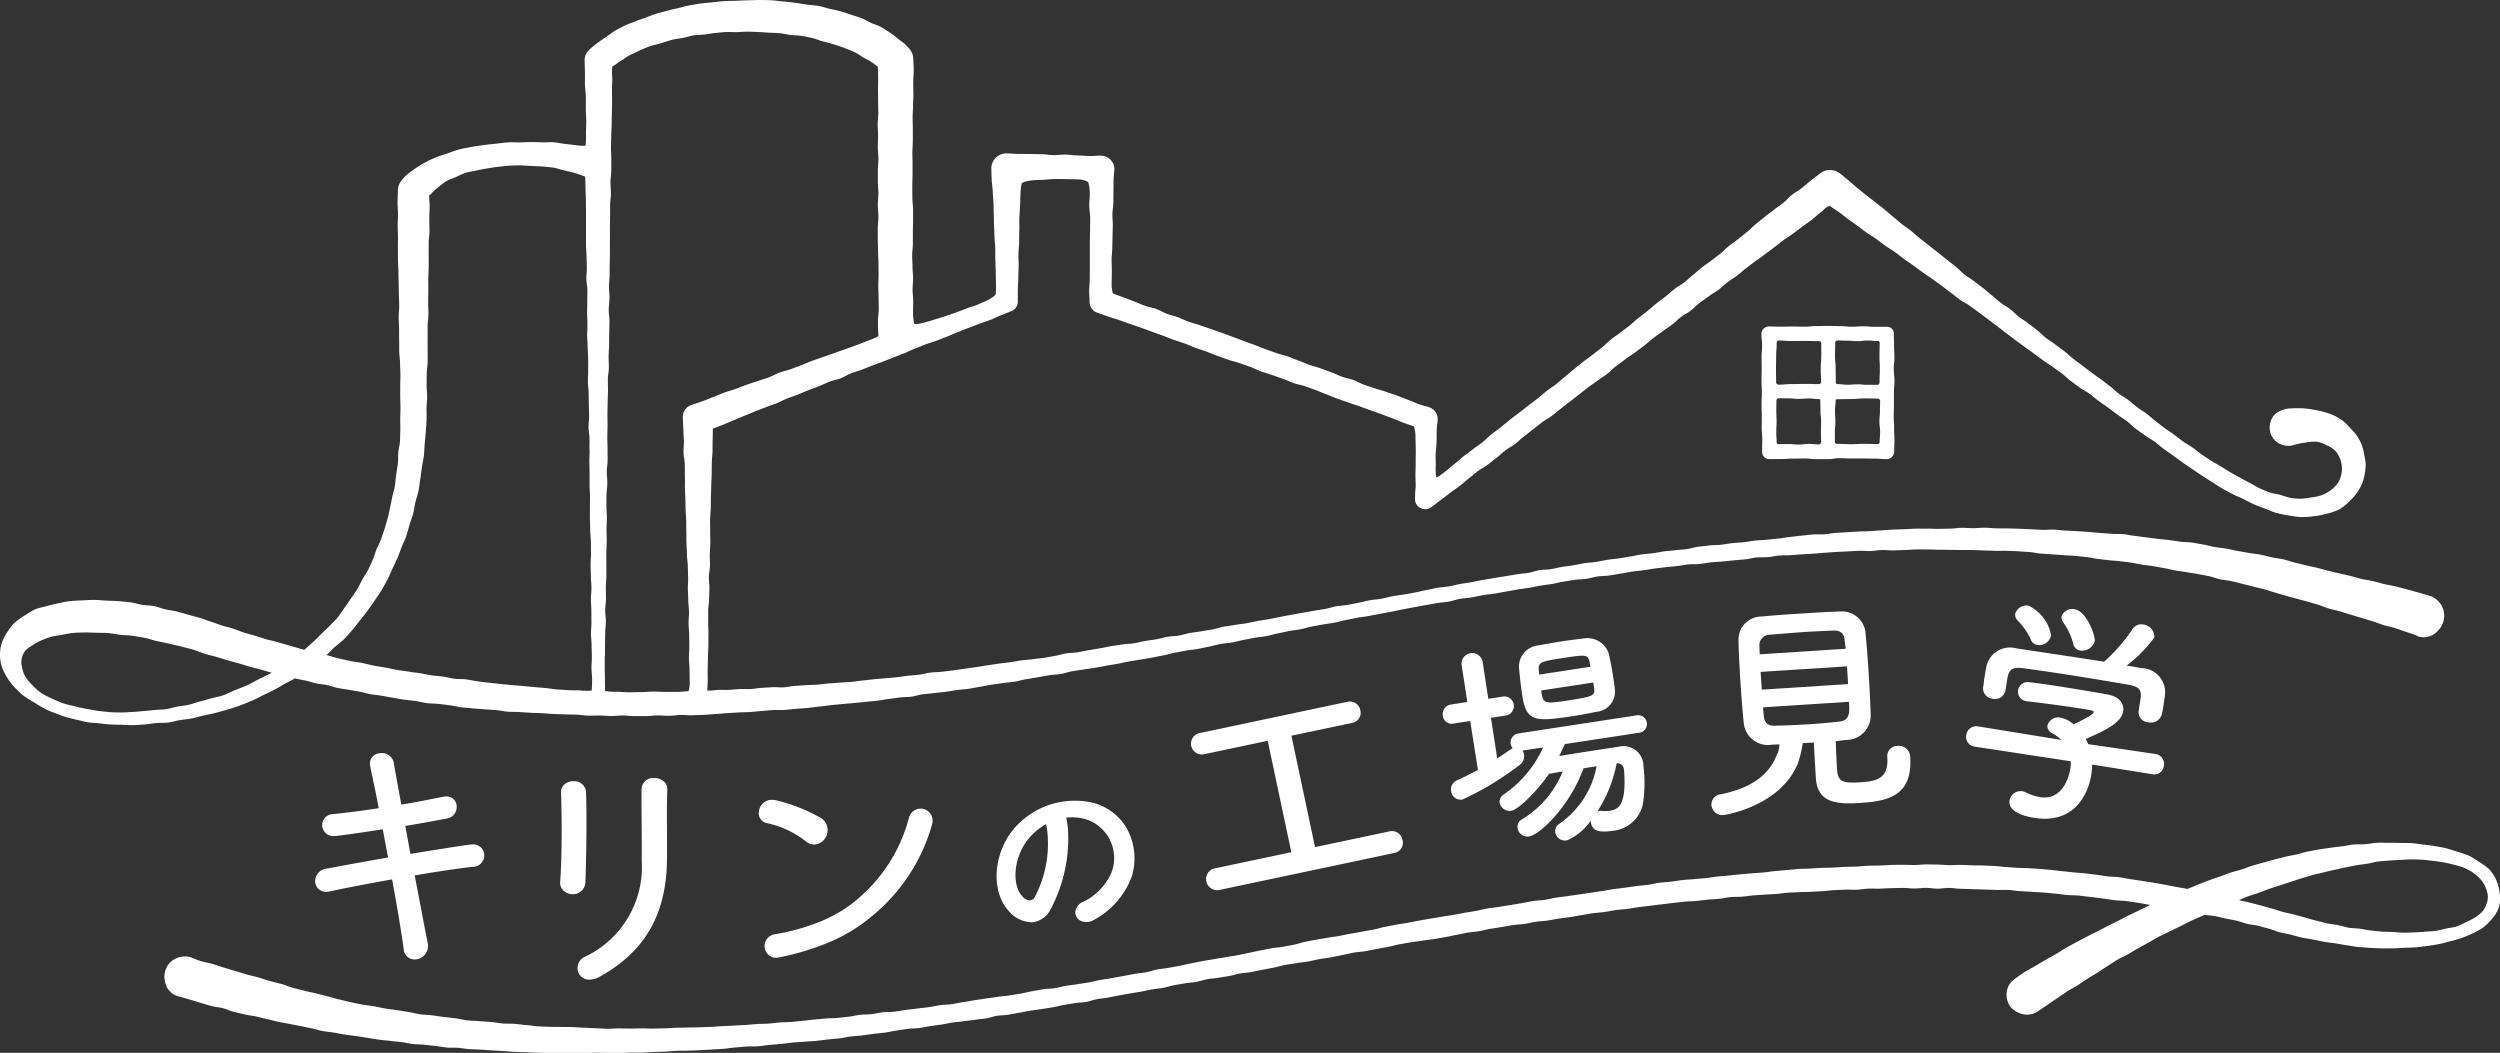 <svg id="グループ_1514" data-name="グループ 1514" xmlns="http://www.w3.org/2000/svg" xmlns:xlink="http://www.w3.org/1999/xlink" width="180" height="75.805" viewBox="0 0 180 75.805">
  <rect x="0" y="0" width="180" height="75.805" fill="#333333" stroke="none"/>
  <defs>
    <clipPath id="clip-path">
      <rect id="長方形_2846" data-name="長方形 2846" width="180" height="75.805" fill="none"/>
    </clipPath>
  </defs>
  <g id="グループ_1513" data-name="グループ 1513" clip-path="url(#clip-path)">
    <path id="パス_39283" data-name="パス 39283" d="M50.807,102.358a.824.824,0,0,0,.77-.868.79.79,0,0,0-.882-.741,1.646,1.646,0,0,0-.213.015c-1.171.167-2.766.427-4.174.656l-.048.008-.366-2.014.05-.008c.97-.155,1.9-.33,2.691-.48l.236-.044a.839.839,0,0,0,.719-.914.718.718,0,0,0-.745-.677,1.186,1.186,0,0,0-.222.022l-.549.109c-.735.146-1.567.312-2.421.449l-.048.007-.219-1.2c-.138-.747-.255-1.383-.327-1.837a.858.858,0,0,0-.89-.669.848.848,0,0,0-.671.286.8.8,0,0,0-.125.692c.047.233.1.506.168.81.126.6.278,1.328.431,2.127l.009.051-.051.007c-1.243.187-2.3.324-3.23.417a.791.791,0,1,0,.09,1.577,1.387,1.387,0,0,0,.166-.01c.88-.1,1.888-.253,2.954-.418l.363-.056.009.048c.1.579.222,1.191.339,1.805l.035.18-.05.009c-1.668.285-3.246.58-4.336.784a.927.927,0,0,0-.868.965.774.774,0,0,0,.8.712,1.142,1.142,0,0,0,.233-.025c.992-.218,2.409-.493,4.458-.863l.049-.009.009.049c.344,1.856.653,3.707.824,4.95a.792.792,0,0,0,.793.769.882.882,0,0,0,.212-.026.974.974,0,0,0,.716-1.2c-.118-.593-.267-1.373-.435-2.26l-.492-2.565.05-.009c1.6-.276,3.131-.5,4.192-.619" transform="translate(-16.711 -39.947)" fill="#fff"/>
    <path id="パス_39284" data-name="パス 39284" d="M70.237,105.515a.964.964,0,0,0,.69.3h.014a.891.891,0,0,0,.917-.887c.059-1.594.113-4.75.044-6.46a.833.833,0,0,0-.9-.788.963.963,0,0,0-.7.27.745.745,0,0,0-.2.557c.07,1.867.071,4.669-.062,6.415a.772.772,0,0,0,.2.595" transform="translate(-29.708 -41.432)" fill="#fff"/>
    <path id="パス_39285" data-name="パス 39285" d="M78.473,97.568a1.05,1.05,0,0,0-.747-.287.823.823,0,0,0-.905.8c-.01.72,0,1.642.007,2.564s.017,1.854.006,2.568a7.153,7.153,0,0,1-4.094,6.939.9.9,0,0,0-.508,1.016.836.836,0,0,0,.845.629,1.55,1.55,0,0,0,.742-.217c3.238-1.8,4.774-4.452,4.833-8.357.009-.612.005-1.31,0-2.027-.007-1.062-.013-2.161.023-3.087a.725.725,0,0,0-.2-.539" transform="translate(-30.629 -41.264)" fill="#fff"/>
    <path id="パス_39286" data-name="パス 39286" d="M130.821,107.385a.9.9,0,0,0-.542.734.674.674,0,0,0,.337.6,1.017,1.017,0,0,0,1.036-.058,5.841,5.841,0,0,0,2.686-3.083,4.486,4.486,0,0,0-.308-3.407,3.957,3.957,0,0,0-2.439-1.914,5.766,5.766,0,0,0-5.714,1.84c-1.505,1.77-1.7,4.478-.417,5.911a2.261,2.261,0,0,0,1.616.843c.04,0,.08,0,.12,0a1.663,1.663,0,0,0,1.257-.848,10.84,10.84,0,0,0,1.3-5.782.1.1,0,0,0,0-.033c0-.045-.006-.089-.011-.132l-.006-.054a.68.68,0,0,0-.016-.131c-.024-.2-.055-.382-.093-.554a3.482,3.482,0,0,1,1.475.139,2.925,2.925,0,0,1,1.778,3.821,4.228,4.228,0,0,1-2.058,2.115m-3.469-.34h0a.437.437,0,0,1-.331.221.717.717,0,0,1-.551-.283c-.791-.84-.622-2.769.355-4.046a4.46,4.46,0,0,1,1.341-1.155c.028.111.056.248.083.407a8.231,8.231,0,0,1-.9,4.856" transform="translate(-52.857 -42.447)" fill="#fff"/>
    <path id="パス_39287" data-name="パス 39287" d="M150.034,100.664a.792.792,0,0,0,.977.607l12.562-2.658a.741.741,0,0,0,.584-.92.769.769,0,0,0-.914-.637l-5.386,1.139-1.7-8.021,4.375-.926a.728.728,0,0,0,.588-.9.765.765,0,0,0-.91-.621l-10.607,2.244a.781.781,0,1,0,.323,1.524l4.524-.957,1.7,8.021-5.469,1.157a.783.783,0,0,0-.647.951" transform="translate(-63.175 -37.202)" fill="#fff"/>
    <path id="パス_39288" data-name="パス 39288" d="M193.748,85.418c.6-.092,1.2-.2,1.732-.316a1.456,1.456,0,0,0,1.349-1.62c-.024-.262-.069-.555-.114-.848-.092-.6-.205-1.232-.333-1.745a1.619,1.619,0,0,0-1.761-1.077c-.523.063-1.078.132-1.646.219-.553.085-1.119.188-1.669.289a1.533,1.533,0,0,0-1.373,1.674c.058.59.139,1.342.237,1.976.284,1.852.949,1.85,3.581,1.447m1.589-2.007c.063.523-.075.594-1.831.863-1.82.279-1.841.249-1.988-.709l3.754-.575Zm-2.2-2.191c1.657-.254,1.757-.253,1.885.36l.058.274-3.7.568-.024-.262c-.067-.655.112-.682,1.786-.939" transform="translate(-80.559 -33.849)" fill="#fff"/>
    <path id="パス_39289" data-name="パス 39289" d="M194.548,87.394a.633.633,0,1,0-.192-1.251l-8.483,1.3a.657.657,0,0,0-.583.755.589.589,0,0,0,.147.31,1.978,1.978,0,0,0-.2.114c-.283.21-.586.406-.918.623l-.449-2.925,1.122-.172a.693.693,0,0,0-.209-1.365l-1.106.169-.413-2.7a.767.767,0,0,0-1.512.231l.413,2.7-1.2.184a.688.688,0,0,0-.557.818.633.633,0,0,0,.766.548l1.2-.184.557,3.524c-.492.258-1,.519-1.5.745a.708.708,0,0,0-.43.781.694.694,0,0,0,.808.608,21.244,21.244,0,0,0,4.1-2.474.789.789,0,0,0,.35-.752.674.674,0,0,0-.128-.3l1.495-.229a8.2,8.2,0,0,1-2.856,3.4.605.605,0,0,0-.278.575.742.742,0,0,0,.838.587c.553-.085,1.988-1.569,2.718-2.662.309-.047.648-.116.989-.168a7.192,7.192,0,0,1-2.962,3.464.589.589,0,0,0-.289.609.718.718,0,0,0,.825.606c.78-.119,2.942-2.181,3.921-4.908l.943-.145a6.472,6.472,0,0,1-2.676,4.136.634.634,0,0,0-.3.628.717.717,0,0,0,.836.571,4,4,0,0,0,1.727-1.429.442.442,0,0,0,.006.149c.09.585.563.745,1.6.586a2.422,2.422,0,0,0,2.145-1.959,9.817,9.817,0,0,0,.035-2.7,1.428,1.428,0,0,0-1.728-1.4l-1.186.182c-1.04.159-2.211.339-3.15.5.139-.287.278-.575.4-.86Zm-1.626,2.2a.472.472,0,0,1,.521.469c0,.016.007.048.013.081.173,2.435-.39,2.771-1.024,2.868a2.953,2.953,0,0,1-.614.011.714.714,0,0,0-.167-.007c-.049.007-.079.029-.112.033a9.892,9.892,0,0,0,1.383-3.455" transform="translate(-76.52 -34.638)" fill="#fff"/>
    <path id="パス_39290" data-name="パス 39290" d="M218.673,86.841c-.569,1.436-1.878,2.344-3.99,2.778a.748.748,0,0,0-.692.785.8.8,0,0,0,.886.716s4.025-.583,5.325-3.686a8.172,8.172,0,0,0,.362-1.493c.267-.014.534-.028.8-.046.041.886.12,2.12.146,2.562.117,1.821,1.556,1.893,3.214,1.788,1.871-.122,3.76-.455,3.58-3.276a.823.823,0,0,0-.927-.83.729.729,0,0,0-.722.821c.093,1.474-.681,1.722-1.945,1.8-1.408.092-1.62-.11-1.68-1.015-.032-.523-.066-1.3-.09-1.952.279-.018.557-.071.836-.085a1.758,1.758,0,0,0,1.681-1.789c-.02-.807-.08-2.021-.159-3.22-.069-1.084-.151-2.131-.23-2.851a1.708,1.708,0,0,0-1.8-1.387c-.841.024-1.875.088-2.876.154-1.016.063-2,.125-2.752.208a1.659,1.659,0,0,0-1.7,1.72c.008.642.062,1.777.137,2.941s.168,2.329.246,3.05a1.75,1.75,0,0,0,2.022,1.518l.546-.025a2.6,2.6,0,0,1-.115.618.761.761,0,0,0-.1.19m-1.233-7.928a.755.755,0,0,1,.727-.771c.687-.059,1.637-.135,2.558-.2.771-.049,1.493-.078,2.036-.1s.77.23.815.657c.012.179.059.408.073.652l-6.182.4c-.017-.244-.015-.458-.027-.641m.088,1.906,6.22-.4.081,1.279-6.216.4ZM218.6,84.69c-.478.012-.784-.149-.834-.672-.013-.2-.045-.408-.058-.656l6.186-.4c.044.741.086,1.348-.7,1.428-.706.078-1.442.142-2.179.191-.837.051-1.658.09-2.414.1" transform="translate(-90.768 -32.434)" fill="#fff"/>
    <path id="パス_39291" data-name="パス 39291" d="M98.865,103.227a.965.965,0,0,0,.789-.45,1.032,1.032,0,0,0-.266-1.438,11.974,11.974,0,0,0-3.236-1.289,1.319,1.319,0,0,0-.321-.041.924.924,0,0,0-.945.85.726.726,0,0,0,.588.83,6.833,6.833,0,0,1,2.762,1.285.958.958,0,0,0,.628.253" transform="translate(-40.246 -42.421)" fill="#fff"/>
    <path id="パス_39292" data-name="パス 39292" d="M96.368,111.841l.066,0a.858.858,0,0,0,.17-.017,19.05,19.05,0,0,0,3.619-1.088,12.714,12.714,0,0,0,1.724-.884c.244-.149.51-.331.811-.556.24-.177.485-.374.753-.6a13.083,13.083,0,0,0,4.16-6.5.887.887,0,0,0-.093-.667.86.86,0,0,0-.53-.4.912.912,0,0,0-.146-.025l-.07,0a.877.877,0,0,0-.841.671,11.42,11.42,0,0,1-3.522,5.689,9.651,9.651,0,0,1-1.346,1.008,11.213,11.213,0,0,1-1.5.762,15.958,15.958,0,0,1-3.348.927.856.856,0,0,0-.66,1,.844.844,0,0,0,.753.682" transform="translate(-40.55 -42.883)" fill="#fff"/>
    <path id="パス_39293" data-name="パス 39293" d="M251.143,93.564a3.651,3.651,0,0,1-1.043-.347.807.807,0,0,0-1.138.57c-.1.633.529,1.081,1.8,1.28,2.826.443,3.855-1.658,4.084-3.119a5.151,5.151,0,0,0,.063-.722l4.35.7a.684.684,0,0,0,.81-.6.715.715,0,0,0-.6-.859l-4.847-.711c-.047-.124-.111-.25-.174-.377,1.6-.68,2.569-1.211,2.694-2.006.079-.5-.237-1.036-1.16-1.2-.745-.134-1.927-.336-3.113-.522-.86-.135-1.737-.272-2.441-.35a.71.71,0,0,0-.854.565.686.686,0,0,0,.624.8l.033.005c1.144.13,2.724.345,3.764.508.374.059.682.107.858.151.114.018.173.06.164.126-.031.195-.986.66-1.451.87a2.068,2.068,0,0,0-.908-.475.815.815,0,0,0-.967.547c-.033.211.08.445.4.612a2.794,2.794,0,0,1,.6.443l-6-.975a.729.729,0,0,0-.848.632.707.707,0,0,0,.635.832l6.89,1.048a3.016,3.016,0,0,1-.038.56c-.02.13-.362,2.306-2.181,2.021" transform="translate(-104.272 -36.178)" fill="#fff"/>
    <path id="パス_39294" data-name="パス 39294" d="M259.429,81.225c-.374-.059-.761-.136-1.134-.195a9.593,9.593,0,0,0,1.992-2.014.9.9,0,0,0-.8-.941.767.767,0,0,0-.813.4,12.234,12.234,0,0,1-2,2.279c-1.429-.225-6.321-.959-6.321-.959a1.734,1.734,0,0,0-2.145,1.261c-.038.244-.1.517-.141.793-.041.26-.063.506-.1.717a.744.744,0,0,0,.665.853.769.769,0,0,0,.94-.584l0-.016.148-.942c.138-.561.32-.765,1.216-.641,1.009.142,2.148.3,3.3.485,1.413.222,2.871.467,4.168.688.663.121,1,.29.9.973l-.14.893c0,.016,0,.016-.005.032a.73.73,0,0,0,.7.81.816.816,0,0,0,.973-.579c.042-.16.075-.371.111-.6.048-.309.1-.65.121-.879a1.735,1.735,0,0,0-1.642-1.839" transform="translate(-105.178 -33.113)" fill="#fff"/>
    <path id="パス_39295" data-name="パス 39295" d="M253.076,78.146a.725.725,0,0,0,.178.266.741.741,0,0,0,.7.111.9.9,0,0,0,.6-.652,2.956,2.956,0,0,0-1.628-2.146.844.844,0,0,0-.959.577.58.58,0,0,0,.147.465,4.75,4.75,0,0,1,.97,1.379" transform="translate(-106.871 -32.116)" fill="#fff"/>
    <path id="パス_39296" data-name="パス 39296" d="M259.113,79.144a.942.942,0,0,0,1.043-.683c.061-.381-.591-2.151-1.437-2.285a.807.807,0,0,0-.948.511.583.583,0,0,0,.091.389,4.692,4.692,0,0,1,.75,1.581.6.6,0,0,0,.5.487" transform="translate(-109.337 -32.306)" fill="#fff"/>
    <path id="パス_39297" data-name="パス 39297" d="M12.936,51.851c.278-.045.56-.064.835-.117s.545-.139.819-.2c.307-.07.618-.128.926-.207s.609-.164.914-.253.611-.188.906-.3.593-.233.886-.359c.261-.109.5-.258.76-.379s.512-.238.763-.369.49-.281.736-.422.505-.247.746-.4c.259.06.518.1.777.158s.512.147.772.2.529.074.789.129.511.154.772.207.527.077.788.128.525.087.787.136.517.133.778.18.529.066.791.111.544.1.818.145.545.1.819.138.551.058.825.1.544.113.818.15.556.022.83.056.55.064.825.1.544.116.819.146.552.048.827.076.552.039.828.064.552.036.829.06.548.09.824.111.555.007.831.026.553.035.829.052.553.016.83.031.552.044.829.057.553.019.83.029.554.01.83.019.552.064.829.071.554-.012.831-.007.553.029.83.033.554-.037.83-.036.554.045.831.044.554,0,.83,0,.553-.044.83-.049.555.034.831.028.553-.054.829-.062.555.032.832.022.553-.018.83-.029.553-.041.829-.054.552-.052.828-.067.553-.035.829-.051.554-.013.83-.031.551-.052.827-.071.551-.051.827-.071.556.015.832-.007.551-.057.827-.08.557-.037.834-.062.553-.077.831-.1.554-.068.832-.1.556-.053.833-.081.556-.046.833-.075.556-.05.833-.081.556-.051.833-.083.551-.09.828-.123.552-.079.829-.114.559-.022.836-.058.545-.135.821-.171.556-.051.833-.089.555-.054.832-.093.55-.088.827-.128.557-.048.833-.089.548-.105.824-.147.548-.107.823-.149.553-.071.829-.115.556-.053.831-.1.544-.132.819-.177.55-.09.826-.136.548-.1.823-.149.559-.04.834-.086.54-.153.815-.2.552-.079.827-.127.553-.074.828-.123.548-.1.823-.15.55-.092.825-.141.545-.119.82-.169.551-.085.826-.135.551-.088.825-.139.546-.111.821-.161.541-.141.815-.192l.822-.155c.274-.052.556-.063.83-.115s.546-.116.82-.168.542-.136.816-.188.557-.058.83-.11.544-.13.817-.183l.822-.157c.274-.052.556-.065.83-.118s.541-.141.814-.193.545-.119.819-.172.553-.074.827-.127.54-.149.813-.2.549-.1.823-.149.553-.077.827-.13.542-.136.816-.188.546-.113.82-.165.553-.075.827-.127l.822-.157.822-.156c.274-.051.545-.116.819-.167l.822-.155c.274-.051.549-.1.823-.149s.55-.1.824-.146.556-.058.83-.107.54-.153.814-.2.558-.05.832-.1.546-.115.821-.163.555-.066.829-.112.549-.1.824-.145.548-.105.822-.151.553-.073.828-.118.546-.114.822-.158.553-.074.828-.117.544-.128.82-.17.55-.088.826-.129.559-.035.834-.076.544-.13.82-.17.559-.029.835-.069.54-.094.811-.133.538-.1.81-.141.544-.067.815-.1.541-.089.812-.124.544-.066.816-.1.546-.051.818-.083.542-.086.814-.117.552,0,.823-.032.542-.087.814-.116.547-.033.82-.061.544-.058.817-.084.546-.046.818-.071.54-.113.813-.137.549,0,.823-.024.542-.093.815-.114.549-.006.822-.026.546-.041.819-.06.546-.032.82-.05.545-.048.817-.064.545-.043.818-.057.546-.027.819-.04.545-.032.818-.043.548.026.821.016.544-.063.817-.071.548.033.821.027.546-.021.819-.026.546-.041.819-.044.546,0,.819,0,.546.02.819.02.546.006.819.009.546.007.819.012.546-.009.819,0,.546.025.819.033.546.013.819.024.547-.01.82,0,.546.021.819.036.544.036.816.055.54.09.811.11.544.032.815.055.544.034.815.058.545.024.816.05l.813.082c.271.029.537.1.807.135s.541.06.811.093.544.04.814.075.54.06.809.1.533.108.8.149.54.068.807.111.535.1.8.143.53.12.8.167.539.072.806.122.538.081.8.133.534.1.8.154.521.164.786.221.541.07.806.131.528.13.792.194.527.131.791.2.529.124.791.195.518.165.78.238.519.156.78.231.525.136.786.213.526.132.787.21.522.154.783.233.512.2.773.274.533.122.795.2.519.166.781.244.523.154.783.233.522.157.781.237.514.186.773.268.533.121.791.206.515.174.772.263.518.169.772.262c.033.012.062.058.1.067a1.336,1.336,0,0,0,1.463-.386,1.51,1.51,0,0,0-.637-2.537c-.267-.076-.533-.159-.8-.231s-.536-.148-.8-.218-.537-.145-.806-.212-.548-.1-.817-.165-.536-.15-.806-.214-.549-.093-.819-.157-.534-.151-.8-.215-.541-.124-.81-.188-.538-.126-.806-.192-.535-.144-.805-.21-.542-.119-.813-.183-.539-.133-.81-.2-.533-.166-.8-.226-.551-.088-.823-.146-.541-.133-.814-.188-.553-.07-.827-.123-.548-.1-.821-.145-.544-.123-.818-.169-.552-.066-.826-.112-.541-.138-.815-.181-.547-.1-.822-.14-.558-.025-.833-.063-.55-.082-.825-.119-.553-.055-.829-.089-.55-.076-.826-.107-.55-.077-.827-.107-.549-.1-.825-.123-.557,0-.833-.026-.553-.038-.83-.059-.552-.056-.828-.075-.553-.038-.83-.055-.553-.029-.83-.043-.552-.056-.829-.069-.556.029-.833.018-.553-.035-.83-.043-.553-.029-.83-.036-.552-.02-.829-.025-.553,0-.829-.006-.552-.042-.829-.044-.553.032-.829.032-.553-.028-.829-.026-.552.056-.829.059-.552.012-.828.017-.553-.022-.83-.015-.553-.007-.829,0-.552.031-.828.041-.553.015-.829.027-.552.04-.827.054-.551.044-.827.059-.553.01-.829.027-.552.031-.827.05-.552.031-.827.051-.548.081-.823.1-.555-.012-.83.012-.548.063-.823.088-.547.067-.822.093-.545.084-.819.111-.548.056-.822.085-.551.029-.825.059-.545.088-.819.118-.55.035-.825.067-.545.083-.818.116-.553.017-.826.051-.548.06-.822.094-.538.132-.811.169-.55.045-.823.081-.55.045-.823.083-.543.1-.816.135-.549.051-.822.089-.541.111-.814.15-.542.1-.815.135-.548.056-.821.1-.54.108-.811.15-.549.049-.82.092-.54.109-.811.152-.545.074-.817.117-.538.12-.809.164-.553.024-.824.069-.532.154-.8.2-.549.052-.82.1-.543.087-.814.134-.543.086-.814.133-.542.088-.814.135-.538.115-.809.162-.544.08-.815.128-.536.127-.807.174-.549.053-.819.1-.538.114-.809.163-.536.128-.806.177-.541.1-.812.145-.545.075-.815.124-.535.133-.806.182-.548.058-.819.107-.535.13-.806.179-.54.107-.81.157-.549.054-.819.1-.533.143-.8.192-.544.08-.815.13l-.811.147c-.27.05-.541.094-.812.144s-.54.1-.81.153-.538.114-.808.163-.544.082-.814.131-.538.116-.808.165-.546.068-.817.116-.544.082-.814.13-.532.146-.8.195-.542.087-.813.135-.544.075-.813.123-.532.138-.8.185-.55.039-.82.086-.533.136-.8.182-.543.077-.813.123-.536.121-.806.166-.549.037-.82.082-.543.077-.813.122-.537.112-.807.156-.541.091-.811.135-.537.11-.808.153-.549.037-.82.079-.533.138-.8.18-.54.1-.81.14-.546.058-.817.1-.548.046-.818.086-.54.094-.811.133-.545.06-.817.1-.542.082-.813.12-.541.094-.812.131-.542.078-.814.114-.542.081-.814.116l-.816.1c-.272.034-.549.026-.821.059s-.538.12-.81.152-.546.047-.818.078-.542.079-.815.109-.547.043-.819.071-.546.045-.819.073-.544.063-.817.09-.543.079-.816.1-.548.029-.821.053-.546.037-.819.06-.545.063-.818.085-.548.015-.822.036-.546.037-.82.057c-.236.017-.5.085-.777.1-.249.015-.514-.025-.784-.01s-.518.032-.782.046-.522.073-.782.086-.532-.015-.785,0c-.275.013-.538.049-.783.059-.292.013-.559-.01-.784,0a6.938,6.938,0,0,1-.781.056c0-.023.025-.319.034-.819,0-.231-.009-.507,0-.82,0-.25.017-.524.022-.819,0-.257.02-.53.024-.816,0-.262,0-.535.009-.818,0-.265-.026-.538-.021-.819s0-.541,0-.819.058-.541.063-.818.021-.543.026-.818-.045-.546-.04-.821.075-.544.08-.818-.02-.549-.014-.823.034-.548.039-.821-.017-.55-.011-.822-.013-.552-.007-.822.043-.552.049-.822.006-.554.012-.822.018-.556.024-.822c.006-.284.024-.557.031-.82.006-.288,0-.563.009-.821.007-.295.043-.568.05-.818.009-.312,0-.587.009-.818.016-.5.01-.794.02-.816s.29-.113.762-.307c.214-.089.468-.2.759-.315.233-.094.483-.21.759-.321.24-.1.493-.2.762-.31l.764-.3c.246-.1.509-.178.772-.282s.488-.238.75-.34.512-.181.773-.284.5-.212.761-.313.511-.191.77-.292.5-.225.755-.326.534-.137.791-.237.488-.257.744-.356.525-.168.782-.268.514-.2.77-.3.518-.19.774-.289.514-.2.769-.3.517-.2.77-.3.5-.236.755-.334.516-.2.769-.3.531-.169.784-.267.519-.206.77-.3.514-.222.763-.319l.769-.3c.271-.1.53-.2.772-.292.277-.107.542-.187.776-.277.294-.113.539-.245.755-.329.49-.189.384-.146.766-.3a.756.756,0,0,0,.487-.719c0-.423-.005-.325,0-.846,0-.244.031-.531.036-.848,0-.264.02-.549.025-.848.005-.274-.025-.559-.018-.849s.045-.564.052-.849,0-.571.012-.851-.006-.577,0-.851c.009-.3.041-.584.051-.849.012-.318.017-.606.03-.851a4.446,4.446,0,0,1,.09-.84c.042-.091.343-.179.768-.23.235-.029.513-.022.807-.039.259-.014.533-.049.807-.054s.55,0,.81.007c.295.006.574,0,.81.018a1.568,1.568,0,0,1,.786.187,2.834,2.834,0,0,1,.113.856c.01.247-.04.54-.035.861,0,.267.064.555.067.857,0,.277-.008.566-.008.861s-.017.572-.018.861,0,.578,0,.863,0,.585,0,.863c0,.3,0,.594-.006.863,0,.322-.036.613-.039.861-.008.53.026.43.024.86a.828.828,0,0,0,.54.8c.394.139.283.1.787.281.221.079.495.146.8.253l.788.282c.248.088.514.172.791.271.252.089.512.189.785.286l.785.282c.255.091.509.208.778.3s.525.169.792.265.51.217.776.312.525.177.791.272.514.212.779.306.523.183.787.278.539.145.8.238.526.183.789.277.511.233.774.328.534.167.8.261.53.183.791.276.518.218.779.312.55.13.81.223l.788.282c.267.1.519.221.777.314s.524.214.781.306.536.184.792.276.539.18.793.272c.273.1.536.192.787.283l.788.283c.283.1.543.207.781.294.3.11.556.225.775.307.481.18.766.265.783.283a2.932,2.932,0,0,1,.1.86c.009.255.018.552.022.867,0,.28-.009.575-.007.87s-.016.59-.016.871c0,.316.018.613.017.869a8.1,8.1,0,0,0-.048.868.728.728,0,0,0,.159.48.754.754,0,0,0,1.045.1c.33-.255.332-.253.664-.505l.663-.506c.332-.252.342-.239.674-.492s.315-.276.647-.529.317-.273.65-.526.367-.207.7-.459.329-.258.661-.511.309-.285.641-.538.363-.212.7-.465.3-.287.635-.54.325-.26.657-.512.326-.261.659-.514.365-.21.7-.463.32-.269.652-.522.33-.258.663-.512.326-.262.659-.515.325-.264.658-.517.35-.233.684-.487.353-.227.686-.481.3-.3.634-.552.339-.249.673-.5.355-.228.69-.482.336-.248.669-.5.309-.282.641-.533.341-.239.674-.49.35-.23.684-.482.3-.3.633-.547.369-.2.7-.457.3-.3.633-.55.344-.237.678-.489.362-.215.7-.468.309-.287.643-.54.356-.225.692-.477.308-.28.641-.529.326-.256.659-.5.343-.237.677-.485l.666-.5c.333-.249.326-.26.659-.509s.354-.223.688-.472.331-.252.665-.5.341-.24.675-.489.309-.284.644-.534.288-.348.678-.5c.223.157.468.312.69.469s.429.339.652.5l.667.474c.222.158.433.333.655.491s.462.291.684.45.436.328.658.487.46.295.682.453.438.336.662.5.454.313.678.473.443.329.667.49.458.308.681.469l.671.484c.223.161.434.341.657.5s.431.344.654.507.484.272.707.435l.666.488c.333.245.331.248.664.493s.326.253.659.5.32.259.652.5.325.253.657.5.335.242.669.487.336.239.669.483.331.246.664.491.351.221.685.466.337.24.67.484.3.288.636.533.331.249.665.495.37.195.7.439.316.27.65.515.346.231.681.477.33.253.666.5c.223.162.46.308.683.472s.408.379.631.542.45.322.673.486.473.29.7.453.426.355.65.517.451.321.677.482.446.328.673.487.456.316.685.473.471.317.709.473.476.309.717.461.475.312.72.457.5.269.75.406.52.23.776.356.5.267.761.381.525.213.792.313.523.223.8.307a8.993,8.993,0,0,0,.905.188,7.281,7.281,0,0,0,.916.126,6.088,6.088,0,0,0,.921-.063,5.3,5.3,0,0,0,.9-.173,4.37,4.37,0,0,0,.958-.329,3.8,3.8,0,0,0,.781-.644,3.339,3.339,0,0,0,.463-.536,3.015,3.015,0,0,0,.553-1.3,4.063,4.063,0,0,0,.086-.719,3.838,3.838,0,0,0-.111-.713,3.584,3.584,0,0,0-.169-.7,3.713,3.713,0,0,0-.338-.655,4.039,4.039,0,0,0-.479-.558,4.2,4.2,0,0,0-.523-.519,4.147,4.147,0,0,0-.614-.384,4.982,4.982,0,0,0-.677-.25,6.17,6.17,0,0,0-.7-.164,6.719,6.719,0,0,0-1.007-.13,8.379,8.379,0,0,0-1.016.029,1.309,1.309,0,0,0-.364.1,1.328,1.328,0,0,0-.589.358,1.353,1.353,0,0,0-.3.625,1.305,1.305,0,0,0,1.048,1.567,1.319,1.319,0,0,0,.688-.04,4.191,4.191,0,0,1,.8-.163,3.361,3.361,0,0,1,.815-.068,2.3,2.3,0,0,1,.767.28,1.775,1.775,0,0,1,.619.424,2,2,0,0,1,.352.671,1.952,1.952,0,0,1-.169,1.534,2.059,2.059,0,0,1-.566.59,2.492,2.492,0,0,1-.723.381,3.639,3.639,0,0,1-.715.136,4.428,4.428,0,0,1-.724.093,5.541,5.541,0,0,1-.73-.064,6.685,6.685,0,0,1-.7-.213c-.253-.066-.524-.083-.774-.171s-.491-.192-.734-.3-.455-.267-.693-.385-.464-.245-.7-.373-.476-.256-.709-.394-.459-.283-.689-.427-.476-.26-.7-.409-.455-.293-.679-.446-.431-.341-.656-.5-.471-.283-.694-.442-.433-.337-.655-.5-.458-.3-.678-.466-.43-.342-.65-.506-.417-.359-.636-.524-.462-.3-.681-.465-.42-.356-.639-.522-.469-.293-.689-.46-.412-.368-.632-.534-.436-.336-.656-.5-.453-.315-.672-.482-.44-.332-.659-.5-.443-.327-.662-.5-.414-.366-.632-.534-.445-.326-.663-.494-.458-.307-.677-.476-.4-.378-.622-.546l-.653-.507c-.218-.169-.462-.3-.68-.472s-.4-.378-.621-.548-.47-.293-.688-.462-.416-.363-.633-.533-.42-.358-.636-.528-.44-.333-.656-.5-.465-.3-.681-.472-.4-.386-.613-.557-.436-.337-.652-.508-.428-.347-.644-.518-.434-.34-.65-.512-.438-.336-.652-.508-.415-.364-.629-.537c-.2-.157-.435-.306-.667-.494-.206-.166-.415-.352-.639-.533s-.417-.36-.636-.537-.442-.342-.656-.516-.451-.343-.662-.513l-.649-.527c-.242-.2-.447-.392-.633-.543-.394-.32-.315-.267-.641-.52a1.14,1.14,0,0,0-.71-.184,1.094,1.094,0,0,0-.673.252c-.325.261-.333.252-.659.514s-.318.269-.643.53-.363.214-.688.474-.29.307-.616.569-.344.238-.67.5-.337.247-.663.509l-.652.524c-.325.262-.295.3-.621.561s-.328.261-.654.523-.343.243-.67.506-.3.292-.632.554-.335.25-.662.51-.347.233-.673.493-.31.279-.637.538-.313.278-.64.537-.363.214-.69.474-.315.275-.642.536-.339.246-.666.507-.312.279-.639.539-.333.254-.66.514-.311.283-.639.544-.341.246-.669.507-.263.165-.68.5c-.186.148-.377.363-.628.562-.2.161-.429.328-.666.516-.208.165-.443.322-.674.505l-.658.525c-.214.17-.419.365-.644.544s-.422.365-.645.542-.464.315-.686.492-.427.365-.648.54-.451.336-.672.51-.447.347-.668.521-.451.34-.671.513-.434.364-.652.537-.459.336-.675.508-.416.394-.631.564-.469.329-.682.5c-.232.183-.466.341-.675.506-.238.187-.441.385-.644.543-.254.2-.465.39-.654.536a4.354,4.354,0,0,1-.672.459,3.685,3.685,0,0,1-.037-.826c0-.255-.014-.549-.007-.854.007-.282.055-.572.063-.854.009-.307,0-.6.011-.857.017-.5.064-.424.072-.849a.9.9,0,0,0-.578-.81c-.392-.141-.3-.064-.8-.244-.221-.079-.473-.2-.773-.313-.24-.086-.5-.2-.781-.3-.247-.089-.513-.171-.789-.27-.25-.09-.526-.149-.8-.246-.253-.091-.521-.167-.79-.264s-.5-.244-.763-.34-.537-.133-.8-.229-.506-.224-.772-.32-.518-.193-.783-.288-.534-.154-.8-.249-.512-.212-.776-.306-.515-.207-.779-.3-.54-.141-.8-.236-.527-.186-.79-.28-.518-.211-.78-.305l-.787-.284c-.264-.1-.523-.2-.783-.295s-.525-.2-.785-.29-.529-.185-.788-.278L86.4,23.42c-.267-.1-.544-.155-.8-.249s-.519-.23-.774-.322-.545-.16-.8-.252c-.272-.1-.512-.255-.763-.346-.276-.1-.56-.139-.806-.229-.283-.1-.537-.22-.776-.307-.3-.111-.557-.218-.777-.3-.476-.178-.759-.275-.781-.291a2.623,2.623,0,0,1-.082-.81c0-.233.013-.508.013-.814,0-.253-.021-.527-.018-.816,0-.261.043-.534.047-.814s.014-.54.019-.815.014-.545.02-.817-.035-.55-.029-.818.061-.554.068-.817c.007-.289,0-.564.009-.817.008-.306,0-.582.007-.816.014-.5.043-.407.054-.814a.926.926,0,0,0-.28-.659.952.952,0,0,0-.652-.287c-.43-.009-.431.031-.86.021s-.428-.027-.857-.037-.428-.051-.858-.061-.431.044-.861.035-.428-.055-.857-.064-.43-.007-.86-.017-.431,0-.862-.005-.431-.036-.862-.039a1.114,1.114,0,0,0-.759.35,1.1,1.1,0,0,0-.286.777c.016.409,0,.312.027.818.01.234.061.508.074.815.011.255.04.529.052.818.011.262.01.537.021.818s.007.543.018.819.024.547.035.819.043.55.052.819,0,.557.01.821c.009.29.02.565.026.82.008.307.013.585.016.821a6.319,6.319,0,0,1-.018.817c-.022.093-.26.278-.637.465-.2.1-.455.2-.723.317-.229.1-.493.155-.749.256s-.49.189-.74.28-.5.18-.749.263c-.261.089-.517.163-.755.236-.281.086-.534.171-.757.226-.425.1-.7.154-.75.088a3,3,0,0,1-.09-.808c-.009-.233.014-.511.009-.826,0-.252-.04-.527-.044-.823,0-.259.038-.534.036-.822,0-.264-.039-.538-.04-.823,0-.267-.026-.541-.026-.823s.052-.544.051-.825,0-.546,0-.825.012-.546.013-.824,0-.548,0-.825-.05-.549-.049-.825-.006-.553-.005-.829.016-.552.017-.826,0-.553,0-.827-.012-.555-.01-.827.029-.556.031-.828,0-.558,0-.828-.016-.56-.013-.829c0-.285.027-.561.029-.826,0-.29.024-.566.026-.826,0-.3-.015-.574-.013-.826,0-.314.031-.591.033-.824.005-.524-.028-.834-.028-.846a1.18,1.18,0,0,0-.26-.775s-.245-.275-.364-.387-.241-.169-.352-.264c-.223-.173-.43-.363-.659-.51s-.447-.3-.679-.431-.5-.192-.744-.307S62.24,1.392,62,1.3s-.492-.162-.736-.244-.488-.171-.736-.241-.5-.113-.755-.172c-.279-.067-.552-.158-.831-.213s-.57-.062-.852-.1S57.526.234,57.242.2s-.567-.073-.852-.094S55.821.031,55.535.02,54.962,0,54.677,0s-.573.02-.859.024-.569.02-.854.033-.57.005-.855.027-.567.056-.851.087-.569.047-.851.088-.563.094-.843.146-.553.139-.832.2-.553.133-.83.206c-.244.067-.493.122-.736.2s-.473.187-.712.273-.484.155-.719.254-.479.174-.709.285-.464.235-.692.361-.426.3-.644.442-.441.291-.656.453a5.706,5.706,0,0,0-.682.574,1,1,0,0,0-.26.685c.009.439.012.348.024.879.006.256-.005.556,0,.878.006.28.057.576.063.88s0,.592,0,.884.03.6.033.884c0,.324-.022.624-.021.88a5.318,5.318,0,0,1-.032.871,3.3,3.3,0,0,1-.742-.048l-.741-.085c-.248-.029-.5-.087-.742-.11-.275-.026-.535,0-.748,0-.292,0-.582-.021-.873-.021s-.58.015-.872.022-.582-.021-.874,0-.577.065-.868.094-.593.062-.89.105-.592.074-.886.132-.589.107-.879.183-.565.191-.851.287-.6.188-.889.313a8.108,8.108,0,0,0-.848.415,8.336,8.336,0,0,0-.833.549c-.135.111-.282.2-.415.335-.066.06-.264.278-.3.325s-.12.177-.12.178a1.251,1.251,0,0,0-.142.6c0,.275-.023.549-.021.824s.028.549.03.824-.024.55-.021.825.018.549.021.824-.01.55-.006.825,0,.549.005.824.029.549.032.824.011.549.015.824.014.549.018.824.02.549.024.824-.041.55-.037.825.024.549.028.824,0,.55.006.825,0,.549.005.824.055.549.059.823.022.549.026.824-.015.55-.012.825-.007.549,0,.824.014.536.016.8-.014.536-.018.8.018.536.007.8-.01.536-.027.8-.1.53-.12.8,0,.537-.034.8-.082.529-.119.793-.049.534-.094.8-.135.519-.188.781-.1.519-.158.777-.106.519-.176.773-.142.51-.221.762-.168.5-.257.751-.226.48-.324.725-.164.5-.271.745-.214.484-.331.72-.279.45-.406.682-.236.473-.373.7-.31.461-.466.691-.306.463-.473.685-.306.467-.484.681-.388.4-.576.6-.4.386-.6.582-.388.4-.595.583-.409.378-.624.554c-.2-.052-.4-.121-.6-.175s-.4-.115-.6-.172c-.265-.073-.528-.152-.791-.229s-.538-.119-.8-.2-.523-.165-.785-.248-.529-.144-.791-.228-.512-.195-.774-.279-.53-.141-.793-.225-.514-.187-.776-.269-.516-.187-.781-.267-.529-.143-.8-.219-.552-.165-.831-.237-.568-.1-.849-.161-.549-.184-.832-.24-.577-.043-.861-.091-.56-.141-.846-.179-.572-.059-.86-.086-.574-.022-.863-.037-.573-.051-.862-.053-.574.02-.864.032c-.337.014-.677.029-1.018.071s-.663.132-1,.2c-.233.051-.464.11-.7.18a6.556,6.556,0,0,0-.7.188,5.4,5.4,0,0,0-.623.37,5.113,5.113,0,0,0-.947.692,3.674,3.674,0,0,0-.379.5,3.516,3.516,0,0,0-.318.542,2.648,2.648,0,0,0-.239.8,3.017,3.017,0,0,0,.015.841,2.743,2.743,0,0,0,.266.8,3.568,3.568,0,0,0,.371.612,4.476,4.476,0,0,0,.457.552c.173.172.341.346.523.493a7.917,7.917,0,0,0,.84.529,9.782,9.782,0,0,0,.858.5c.234.109.476.2.716.288s.481.186.727.259.5.127.749.184.5.134.752.175.515.04.769.068c.28.032.558.072.838.09s.561.018.842.023.562.033.843.026.561-.032.841-.05.557-.077.836-.1.566,0,.844-.035.549-.127.826-.173m30.619-4.6c0-.259.006-.536.008-.83,0-.263.008-.54.01-.829,0-.266.047-.542.05-.829,0-.268-.051-.545-.048-.83,0-.269.054-.546.056-.83s-.014-.548-.011-.831.035-.549.038-.831,0-.55,0-.832-.007-.55,0-.832.024-.55.027-.831-.018-.552-.015-.832.021-.552.024-.832-.035-.551-.032-.83,0-.552.007-.83.055-.551.059-.83-.043-.553-.039-.832.057-.552.06-.831-.009-.553-.006-.832-.02-.554-.017-.833.013-.552.017-.83-.01-.554-.007-.831.012-.554.015-.832.023-.555.026-.833-.014-.556-.011-.834.069-.556.072-.834-.02-.557-.017-.836.031-.557.035-.836,0-.558.008-.836.013-.559.017-.837-.056-.56-.053-.838.053-.556.056-.833-.041-.557-.038-.834.043-.557.047-.833,0-.557.008-.834.011-.558.014-.834-.007-.559,0-.834,0-.559,0-.834.009-.559.012-.834,0-.56,0-.834.056-.56.059-.833-.037-.561-.033-.834.056-.56.06-.833,0-.561,0-.833-.025-.563-.021-.834c0-.287.015-.565.018-.836,0-.288.028-.567.032-.835,0-.291.012-.568.016-.833,0-.295.009-.573.013-.833,0-.3-.011-.579-.007-.831,0-.32.019-.6.022-.83a3.589,3.589,0,0,1,0-.829c.054-.043.12-.067.169-.1.169-.12.335-.244.52-.352s.352-.253.546-.353.391-.186.587-.278c.268-.122.537-.249.816-.351s.571-.155.855-.241.562-.185.85-.257c.251-.06.511-.085.765-.135s.5-.136.758-.176.518-.031.776-.062.511-.086.77-.109.515-.055.774-.068.519.013.779.007.518-.035.777-.033.516.017.774.025.515.031.773.047.517.013.773.038.51.09.765.124.519.024.773.067.51.09.761.145.491.167.74.234c.282.073.564.143.839.232s.556.173.823.28.544.214.8.343c.187.1.351.233.53.335s.378.187.546.3.327.234.479.355c0,0,.024.311.026.836,0,.234-.013.512-.012.829,0,.253.007.53.009.827,0,.26.013.536.013.826,0,.264-.047.541-.045.826,0,.268.026.544.027.827s-.019.546-.018.828.043.548.044.829-.042.549-.042.828,0,.55,0,.829.04.552.04.829-.041.555-.041.833.042.555.043.83-.047.556-.046.83,0,.557,0,.831.019.559.02.831.028.561.029.832.007.563.007.831c0,.287-.018.564-.018.83,0,.291.018.569.019.831,0,.3.014.575.014.829,0,.316-.055.594-.055.828a7.642,7.642,0,0,0,.014.828c.013.189.04.282-.028.348a7.078,7.078,0,0,1-.762.318c-.222.082-.48.194-.777.3-.241.089-.505.183-.786.286-.249.092-.517.176-.791.277-.254.093-.521.179-.792.278s-.523.179-.792.276-.513.214-.779.311-.518.2-.781.3-.543.147-.806.242-.508.252-.77.347-.538.171-.8.265-.54.173-.8.266-.53.2-.784.3c-.275.1-.55.166-.8.257-.282.1-.538.221-.78.309-.3.108-.555.227-.779.308-.5.18-.4.127-.791.272a.9.9,0,0,0-.663,1c.012.408.012.3.029.817.008.231.03.505.041.818.008.249-.036.525-.026.819.009.256.078.526.088.812.008.261,0,.534.01.816.009.264,0,.537,0,.817s.021.538.03.817.01.541.019.818.037.542.045.818,0,.543.009.818,0,.545.011.819.025.546.033.819.055.545.062.818.016.548.023.819-.028.55-.021.821.026.55.032.821.045.551.052.82-.036.555-.031.823.037.555.042.82c.005.283.009.557.013.819,0,.288-.033.563-.03.821,0,.295.041.569.043.819,0,.313.014.587.01.817a2.174,2.174,0,0,1-.077.79c-.059,0-.385.05-.857.056-.25,0-.542,0-.856,0-.272,0-.563-.022-.858-.02s-.576.036-.861.038-.589.01-.863.01c-.317,0-.61-.032-.861-.037a3.967,3.967,0,0,1-.849-.057c-.009-.01-.018-.307-.018-.836,0-.233-.014-.511-.013-.831,0-.252,0-.53,0-.833m-19.412-.678c.216-.2.462-.371.669-.582s.4-.438.593-.659.366-.463.55-.693.369-.459.543-.7.349-.476.51-.723.328-.469.474-.713.283-.5.417-.748.231-.522.355-.779.25-.512.363-.774.206-.531.308-.8.239-.519.332-.789.159-.548.241-.821.191-.54.264-.815.1-.563.167-.84.166-.541.221-.818.077-.56.124-.838.075-.559.115-.838.111-.555.143-.834.033-.564.059-.845.056-.561.075-.842.044-.563.056-.844,0-.565,0-.846.046-.564.047-.845-.043-.57-.039-.855,0-.569.008-.854.061-.568.065-.853,0-.569,0-.854-.006-.569,0-.854-.005-.569,0-.853.054-.569.058-.853-.025-.569-.021-.854.006-.569.01-.854-.009-.569,0-.854.024-.569.028-.853,0-.569,0-.854,0-.569,0-.853.055-.569.058-.853-.018-.569-.016-.854.025-.569.028-.853-.037-.572-.035-.857c.039-.048.119-.081.158-.13a4.257,4.257,0,0,1,.5-.465,4.43,4.43,0,0,1,.594-.441c.212-.119.454-.189.679-.293s.469-.227.719-.307.51-.1.765-.16.507-.106.765-.147.512-.089.772-.113.532-.072.8-.084.536-.022.806-.021.537.029.805.042.538.015.806.039.529.043.787.082.51.143.766.2.514.11.766.185.5.168.743.263c0,0,.015.265.024.795,0,.23.024.5.028.819,0,.249.006.523.01.821,0,.257,0,.532,0,.823,0,.261,0,.536,0,.822,0,.264,0,.538,0,.821,0,.266.033.54.037.821s.02.541.024.821-.04.543-.036.822.072.542.076.821-.015.544-.011.822-.014.544-.01.821.019.544.023.821-.024.546-.02.822.032.545.036.822.032.546.036.822-.006.547,0,.823-.026.548-.022.823.052.545.056.819.008.547.012.822.02.548.024.822-.046.549-.043.825.068.549.071.823-.009.55,0,.825-.015.551-.012.826.011.552.015.826,0,.552,0,.826.027.552.031.826-.009.553-.005.827-.006.553,0,.827.016.553.02.826.045.553.049.826.007.553.011.825-.036.554-.032.825.018.553.021.823.038.553.041.822-.042.555-.04.823.032.555.034.823,0,.557.006.824c0,.284-.036.559-.033.823,0,.286.041.56.043.821,0,.29.017.564.019.821,0,.3-.029.571-.028.819,0,.315.045.589.044.818a6.508,6.508,0,0,1-.031.827,4.024,4.024,0,0,1-.837-.013c-.233-.012-.512,0-.827-.018-.251-.017-.527-.029-.823-.052-.259-.021-.531-.072-.82-.1-.263-.023-.537-.045-.82-.071-.266-.025-.54-.049-.821-.076s-.544-.039-.822-.067-.545-.053-.822-.082-.544-.06-.82-.091-.545-.065-.819-.1-.544-.105-.818-.138-.556-.012-.829-.046-.544-.117-.815-.153-.553-.054-.824-.091-.546-.107-.815-.146-.555-.077-.821-.119-.555-.075-.818-.119c-.283-.048-.55-.114-.808-.162-.291-.056-.585-.089-.875-.148s-.576-.133-.865-.195-.587-.083-.876-.147-.578-.127-.866-.193-.548-.165-.835-.234c.225-.191.4-.4.621-.6M11.18,51.112c-.267.032-.533.058-.8.079s-.534.056-.8.066-.537.041-.805.039-.538,0-.806-.019-.535-.052-.8-.08c-.295-.033-.585-.1-.877-.149s-.583-.111-.87-.185-.584-.126-.863-.224S4,50.42,3.734,50.295a5.833,5.833,0,0,1-.765-.4,4.121,4.121,0,0,1-.643-.576,2.964,2.964,0,0,1-.5-.6,2.2,2.2,0,0,1-.252-.738,1.317,1.317,0,0,1,.26-1.144,2.3,2.3,0,0,1,.516-.379,3.463,3.463,0,0,1,.555-.318,6.2,6.2,0,0,1,.75-.283c.25-.072.519-.1.788-.146s.521-.111.79-.136.533-.03.8-.035c.293-.005.587.007.883.017s.587,0,.882.027.581.089.874.124.59.026.882.072.581.092.871.147.567.165.855.227.576.117.863.186.575.125.86.2.594.146.887.231.569.215.862.305.591.147.887.238.581.176.879.264c.249.078.505.136.756.208s.5.158.75.227.507.131.759.2.529.154.781.221c-.29.168-.62.306-.917.46s-.587.321-.893.46c-.272.125-.557.224-.835.336s-.547.26-.825.363-.587.141-.879.226-.58.162-.873.24c-.26.068-.511.17-.773.23s-.534.074-.8.126-.521.139-.786.181-.538.032-.8.064" transform="translate(0 0)" fill="#fff"/>
    <path id="パス_39298" data-name="パス 39298" d="M188.686,109a3.118,3.118,0,0,0-.226-.912,2.784,2.784,0,0,0-.521-.81,4.452,4.452,0,0,0-.712-.514,5.345,5.345,0,0,0-.745-.462,7.493,7.493,0,0,0-.83-.282c-.282-.089-.559-.186-.838-.255s-.545-.112-.818-.158-.551-.077-.826-.109-.55-.082-.827-.1-.556-.007-.834-.014-.555-.013-.833-.01-.557-.017-.834,0-.552.079-.829.1-.558,0-.834.024-.545.092-.819.128-.549.056-.822.1-.548.071-.819.12-.545.1-.815.15-.533.147-.8.208-.543.1-.811.168-.538.128-.8.2-.532.146-.8.222-.533.145-.8.225-.518.191-.781.276-.536.139-.8.227-.517.194-.777.286-.525.174-.783.27-.515.2-.772.3-.507.217-.764.319c-.278-.055-.557-.1-.835-.148s-.555-.114-.834-.164-.557-.1-.836-.146-.559-.089-.839-.131-.537-.083-.805-.123-.534-.1-.8-.135-.545-.024-.814-.059-.536-.085-.806-.117-.537-.072-.807-.1-.541-.041-.811-.068-.539-.061-.809-.085-.538-.069-.809-.092-.541-.05-.811-.07-.541-.036-.812-.054-.543-.012-.814-.028-.541-.041-.812-.055-.541-.064-.811-.077l-.814-.035c-.271-.011-.543-.005-.814-.014s-.542-.022-.813-.03-.56.024-.838.019-.559-.04-.838-.043-.559-.01-.838-.011-.559.041-.838.043-.559-.02-.838-.016-.559,0-.838.01-.557.035-.837.043-.559.007-.838.016-.557.049-.836.06-.558.008-.837.021-.557.037-.836.051-.559.006-.838.022-.557.03-.836.048-.559.011-.838.031-.556.055-.834.076-.556.053-.834.075-.554.074-.833.1-.557.035-.836.06-.556.046-.834.073-.555.06-.833.088-.557.044-.834.073-.553.083-.83.114-.557.037-.835.069-.558.037-.836.069-.552.082-.83.116-.557.045-.834.079-.548.115-.825.151-.557.05-.833.086-.553.082-.829.12-.555.067-.831.105-.55.1-.826.138-.549.083-.824.124-.55.077-.825.118-.55.078-.825.12-.552.066-.827.109-.544.117-.818.16-.557.04-.831.085-.545.107-.819.153-.548.092-.822.137-.549.086-.823.132-.553.066-.826.113-.542.129-.815.176-.549.086-.823.134-.545.109-.819.157-.55.077-.824.126-.549.089-.822.138-.548.094-.821.144-.545.109-.819.159-.549.084-.823.134-.545.107-.819.157-.538.144-.812.195-.547.1-.82.149-.548.1-.821.147-.545.109-.818.161-.551.075-.825.127-.549.087-.822.138-.545.108-.818.16-.536.157-.809.209-.546.1-.819.151-.555.059-.827.111-.545.108-.818.159-.543.12-.816.172-.543.119-.816.171-.549.083-.823.134-.549.083-.822.135-.548.091-.822.142-.545.11-.818.161-.542.124-.815.174l-.819.152c-.274.05-.552.069-.826.119s-.536.157-.809.206-.553.065-.826.115-.546.1-.819.152-.546.1-.819.15-.549.085-.823.132-.542.127-.815.174-.549.084-.823.131-.552.07-.825.116-.542.126-.817.172-.558.03-.832.075-.546.1-.82.147-.542.126-.817.169-.548.09-.822.133-.553.055-.828.1-.55.077-.825.118l-.824.122c-.275.04-.547.1-.822.138s-.546.107-.821.146-.555.037-.83.075-.546.1-.822.14-.552.061-.828.1-.552.062-.827.1-.548.093-.824.127-.555.009-.83.041-.544.107-.819.137-.553.02-.828.049-.545.107-.819.135-.55.062-.825.089-.554.013-.829.039l-.825.075c-.275.025-.549.068-.825.092s-.549.059-.825.081-.553.018-.829.039-.549.062-.825.081-.553.014-.829.032-.55.051-.826.067-.552.028-.828.044l-.828.042c-.276.014-.551.037-.827.05s-.552.021-.829.031-.553.007-.829.016-.553.01-.829.017-.552.038-.828.043-.553.015-.829.018-.553-.018-.829-.016-.553.012-.829.012-.552-.007-.829-.009-.553.03-.829.026-.553-.034-.829-.04-.552-.027-.828-.035-.552-.037-.828-.047-.553,0-.829-.011-.553.006-.83-.008-.552-.018-.828-.035-.565-.07-.849-.09-.565-.068-.848-.09-.57,0-.853-.025-.563-.082-.846-.108-.568-.035-.851-.063-.569-.024-.851-.055-.56-.111-.842-.144-.564-.067-.846-.1-.563-.078-.844-.116-.569-.034-.851-.074-.556-.123-.837-.165-.561-.09-.841-.135-.564-.069-.844-.117-.557-.113-.837-.164-.565-.071-.844-.124-.548-.109-.838-.172c-.27-.059-.546-.135-.832-.2s-.543-.154-.825-.224-.55-.136-.83-.208-.555-.117-.83-.191-.555-.135-.83-.211-.54-.2-.815-.274-.558-.135-.83-.212-.548-.177-.818-.255-.563-.133-.83-.212-.556-.166-.821-.245c-.286-.085-.559-.17-.818-.249-.292-.088-.563-.181-.815-.259-.307-.094-.6-.132-.831-.2-.385-.119-.65-.26-.8-.306a1.566,1.566,0,0,0-1.438.375,1.463,1.463,0,0,0-.376.659,1.42,1.42,0,0,0,0,.751,1.3,1.3,0,0,0,1,1.053c.263.075.525.153.788.227s.521.166.784.239.523.157.788.227.543.083.807.152.514.2.779.264.533.123.8.188.542.082.808.145.531.13.8.19.529.136.8.195.538.094.806.15.537.1.8.153.533.119.8.169.529.146.8.193.543.067.812.112.537.105.807.147.542.067.812.107.538.085.807.126.538.089.807.127.542.053.812.088.542.055.812.087.536.107.807.137.545.023.816.052.541.06.811.088.539.086.81.113.545,0,.817.021.54.074.81.093.544.019.815.037.542.038.813.055.542.033.814.048.542.044.814.056.543.017.815.027.542.028.814.035.559.027.838.033.559,0,.838,0,.559-.02.838-.017.559.008.838.009.559-.021.838-.021.559.009.838.007.559.036.838.032.558-.043.837-.048.559.012.838,0,.558-.037.837-.047.559-.016.838-.026.557-.045.837-.058.559,0,.838-.011.559-.018.837-.034.558-.028.837-.045l.836-.053c.279-.018.555-.073.834-.093s.556-.051.835-.073.561.006.839-.017.555-.074.833-.1.557-.045.835-.07.555-.074.832-.1.559-.031.837-.059.559-.029.836-.059.555-.065.833-.1.557-.05.835-.081.55-.1.827-.136.558-.041.835-.076.553-.08.83-.116.556-.055.833-.092.549-.108.825-.146.534-.083.8-.119.541-.023.808-.059.531-.1.8-.139l.8-.112c.267-.038.53-.107.8-.146s.537-.054.8-.093.537-.059.8-.1.536-.062.8-.1.523-.146.79-.188.54-.037.807-.079.53-.1.8-.142.529-.108.8-.152.536-.067.8-.111.533-.084.8-.128.526-.121.792-.167l.8-.135c.265-.047.541-.036.806-.082s.521-.149.786-.2.536-.067.8-.115.528-.109.793-.157l.8-.143c.265-.048.533-.083.8-.131s.527-.113.792-.161.537-.063.8-.112.522-.143.787-.191.531-.09.8-.138.538-.052.8-.1.521-.146.786-.195.537-.054.8-.1.532-.085.8-.133.522-.136.787-.184.538-.051.8-.1.543-.115.816-.165.545-.1.818-.155.538-.142.811-.192.55-.078.823-.128.552-.07.825-.12.542-.12.815-.17.55-.075.823-.125.542-.119.815-.169.542-.123.815-.173.555-.054.827-.1.544-.109.817-.158.546-.1.819-.151.54-.138.813-.187l.82-.143c.274-.048.551-.071.825-.119s.552-.065.825-.112.548-.092.821-.138.542-.119.816-.165.544-.116.817-.162.552-.06.826-.106.541-.127.815-.171.549-.086.822-.13.546-.1.821-.141.555-.041.829-.084.544-.112.818-.154.555-.044.829-.086.546-.1.82-.141.55-.07.825-.11.545-.106.819-.145.547-.1.822-.135.553-.05.828-.088.544-.1.818-.138.551-.048.825-.084.546-.093.82-.127.549-.066.823-.1.549-.07.823-.1.549-.073.823-.1.549-.063.824-.093.555-.019.829-.048.549-.067.825-.094.552-.035.827-.061.546-.1.821-.126.555-.006.83-.029.549-.07.825-.093.552-.034.827-.055.552-.028.828-.048.549-.075.825-.093.553-.018.829-.036.553-.01.829-.026l.828-.045c.276-.014.55-.062.827-.075s.552-.024.829-.035.553.016.83.006.551-.07.827-.078.553.005.829,0,.553-.03.829-.035.553-.014.829-.017.553.044.829.042.553-.048.829-.047.553.057.829.059.553-.058.83-.054.552.057.828.062.569.02.854.028.569.015.853.026.57.016.854.029.571-.014.856,0,.567.069.851.086.569.029.853.049.569.031.853.053.567.054.85.078.565.075.849.1.571.014.854.043.565.072.848.1.565.074.848.107.563.087.846.122.571.028.853.065.564.082.845.122c.3.043.6.111.9.157-.252.114-.5.24-.761.363s-.508.242-.768.367-.5.264-.756.392-.508.248-.762.378-.5.263-.756.394-.514.247-.764.38-.5.268-.751.4-.5.275-.749.411-.487.309-.73.446-.5.281-.743.419c-.256.149-.5.295-.733.434-.259.155-.517.278-.743.419-.263.164-.484.344-.7.484a1.439,1.439,0,0,0-.505.554,1.475,1.475,0,0,0,.126,1.464,1.441,1.441,0,0,0,.6.453,1.425,1.425,0,0,0,.733.132,1.411,1.411,0,0,0,.7-.263c.23-.163.471-.312.7-.473s.466-.319.7-.477.465-.322.7-.478.5-.269.736-.423.465-.321.7-.472.485-.29.725-.439.466-.32.708-.466.472-.313.715-.456.507-.252.752-.392.485-.289.732-.427.494-.274.742-.409.487-.288.736-.42.511-.242.762-.371.508-.246.762-.371.5-.261.755-.383c.347-.166.7-.307,1.05-.466.246.05.5.052.742.1s.49.112.735.166c.265.052.532.1.794.155s.515.165.776.229.535.079.8.146.519.14.78.208.505.187.765.255.527.107.789.172.519.146.783.207.532.085.8.14.538.116.809.165.546.072.818.113.541.1.814.136.544.1.818.122.549.047.824.064.55.031.826.039.552,0,.827,0,.55-.028.825-.039.557-.013.836-.034.554-.058.831-.093.551-.08.825-.131.54-.133.81-.2.565-.145.846-.242a7.176,7.176,0,0,0,.813-.337,4.827,4.827,0,0,0,.769-.432,4.093,4.093,0,0,0,.628-.621,2.415,2.415,0,0,0,.5-.847,2.318,2.318,0,0,0,.05-.978m-.94.709a1.591,1.591,0,0,1-.275.564,2.9,2.9,0,0,1-.571.462,4.255,4.255,0,0,1-.649.337,6.077,6.077,0,0,1-.669.308c-.234.073-.485.092-.722.142-.253.055-.5.131-.762.168s-.518.044-.777.066-.518.04-.779.05-.519.021-.78.02-.525-.037-.788-.05-.527-.006-.789-.027-.524-.051-.785-.081-.519-.09-.78-.127-.528-.026-.788-.07-.511-.134-.769-.184-.523-.071-.78-.126-.51-.13-.766-.19-.533-.151-.8-.222-.533-.147-.8-.221-.545-.113-.814-.187-.529-.17-.8-.244-.535-.153-.8-.225-.54-.14-.81-.209-.517-.119-.788-.182c.25-.1.472-.2.724-.292s.515-.16.769-.252.5-.2.755-.287.514-.162.77-.246.51-.174.768-.253.51-.175.769-.25.515-.159.776-.229.524-.126.786-.191.524-.124.787-.183.526-.119.79-.172.528-.108.793-.155.517-.071.775-.111.51-.126.769-.158.521-.043.781-.066.522-.033.782-.046.522-.038.783-.04.523.012.783.024.521.051.78.078.517.067.774.11c.24.044.482.093.719.157a6.41,6.41,0,0,1,.708.208,4.466,4.466,0,0,1,.658.335,3.025,3.025,0,0,1,.557.477,1.749,1.749,0,0,1,.364.524,2.2,2.2,0,0,1,.2.631,1.452,1.452,0,0,1-.065.615" transform="translate(-8.714 -44.692)" fill="#fff"/>
    <path id="パス_39299" data-name="パス 39299" d="M229.773,43.852c0-.426.046-.426.046-.85s-.026-.426-.026-.852-.018-.426-.018-.851a.47.47,0,0,0-.494-.484c-.423,0-.423,0-.846,0s-.423-.037-.846-.037-.424.029-.849.029-.424-.044-.848-.044-.424-.015-.849-.015-.424.012-.849.012-.424.045-.848.045-.425-.012-.85-.012-.426.012-.851.012-.426-.015-.852-.015a.54.54,0,0,0-.549.512c0,.423.048.423.048.846s-.037.423-.037.846.006.424.006.848-.014.424-.014.848.027.424.027.848-.022.425-.022.85.018.424.018.848-.006.425-.006.85.04.426.04.852-.012.426-.012.852a.533.533,0,0,0,.5.552c.423,0,.423-.009.846-.009s.423-.03.846-.03.424-.009.849-.009.424.046.848.046h.848c.425,0,.425-.067.849-.067s.424.021.849.021.425,0,.85,0,.426.01.852.01.426.039.852.039a.55.55,0,0,0,.521-.552c0-.423.018-.423.018-.846s-.024-.423-.024-.846-.026-.424-.026-.849.012-.424.012-.848,0-.424,0-.848.039-.425.039-.849-.047-.424-.047-.848m-5.234,5.271a.169.169,0,0,1-.166.151c-.364,0-.364-.036-.728-.036s-.364.048-.728.048-.365-.037-.73-.037-.366.006-.731.006c-.08,0-.119-.052-.119-.132,0-.372-.026-.372-.026-.744s.022-.373.022-.746-.018-.374-.018-.747.006-.374.006-.747c0-.081.055-.18.135-.18.364,0,.364,0,.727,0s.364.037.728.037.366-.029.731-.029.365.043.731.043c.08,0,.109.045.109.126,0,.372.012.372.012.744s.045.373.045.745-.012.374-.012.747.012.373.012.747m.01-6.209c0,.472-.037.472-.037.945s.029.472.029.945c0,.085-.093.133-.177.133-.483,0-.483-.015-.966-.015s-.484.012-.967.012-.484.045-.967.045a.182.182,0,0,1-.163-.175c0-.472-.011-.472-.011-.944s.014-.472.014-.945.037-.472.037-.945c0-.085.038-.171.123-.171.483,0,.483.036.966.036s.483-.005.967-.005.484.013.967.013c.085,0,.188.042.188.127,0,.472,0,.472,0,.944m1-.946a.179.179,0,0,1,.161-.172c.362,0,.362.014.724.014s.363.036.726.036.364-.048.728-.048.363.036.727.036a.126.126,0,0,1,.138.132c0,.473-.014.473-.014.945s.027.473.027.947-.022.473-.022.947c0,.083-.045.185-.128.185-.362,0-.362,0-.724,0s-.363-.037-.726-.037-.363.029-.727.029-.364-.044-.727-.044c-.083,0-.116-.048-.116-.131,0-.473-.012-.473-.012-.946s-.045-.473-.045-.946.012-.473.012-.947m3.235,6.4c0,.371-.036.371-.036.743a.128.128,0,0,1-.135.141c-.483,0-.483-.014-.966-.014s-.484.026-.967.026-.483-.022-.967-.022c-.085,0-.188-.046-.188-.131,0-.37,0-.37,0-.74s.037-.371.037-.741-.029-.371-.029-.743.044-.371.044-.743c0-.085.049-.118.134-.118.483,0,.483-.012.966-.012s.484-.045.967-.045.484.012.967.012a.181.181,0,0,1,.174.163c0,.37-.015.37-.015.74s-.036.371-.036.741.048.371.048.743" transform="translate(-93.421 -17.283)" fill="#fff"/>
  </g>
</svg>
